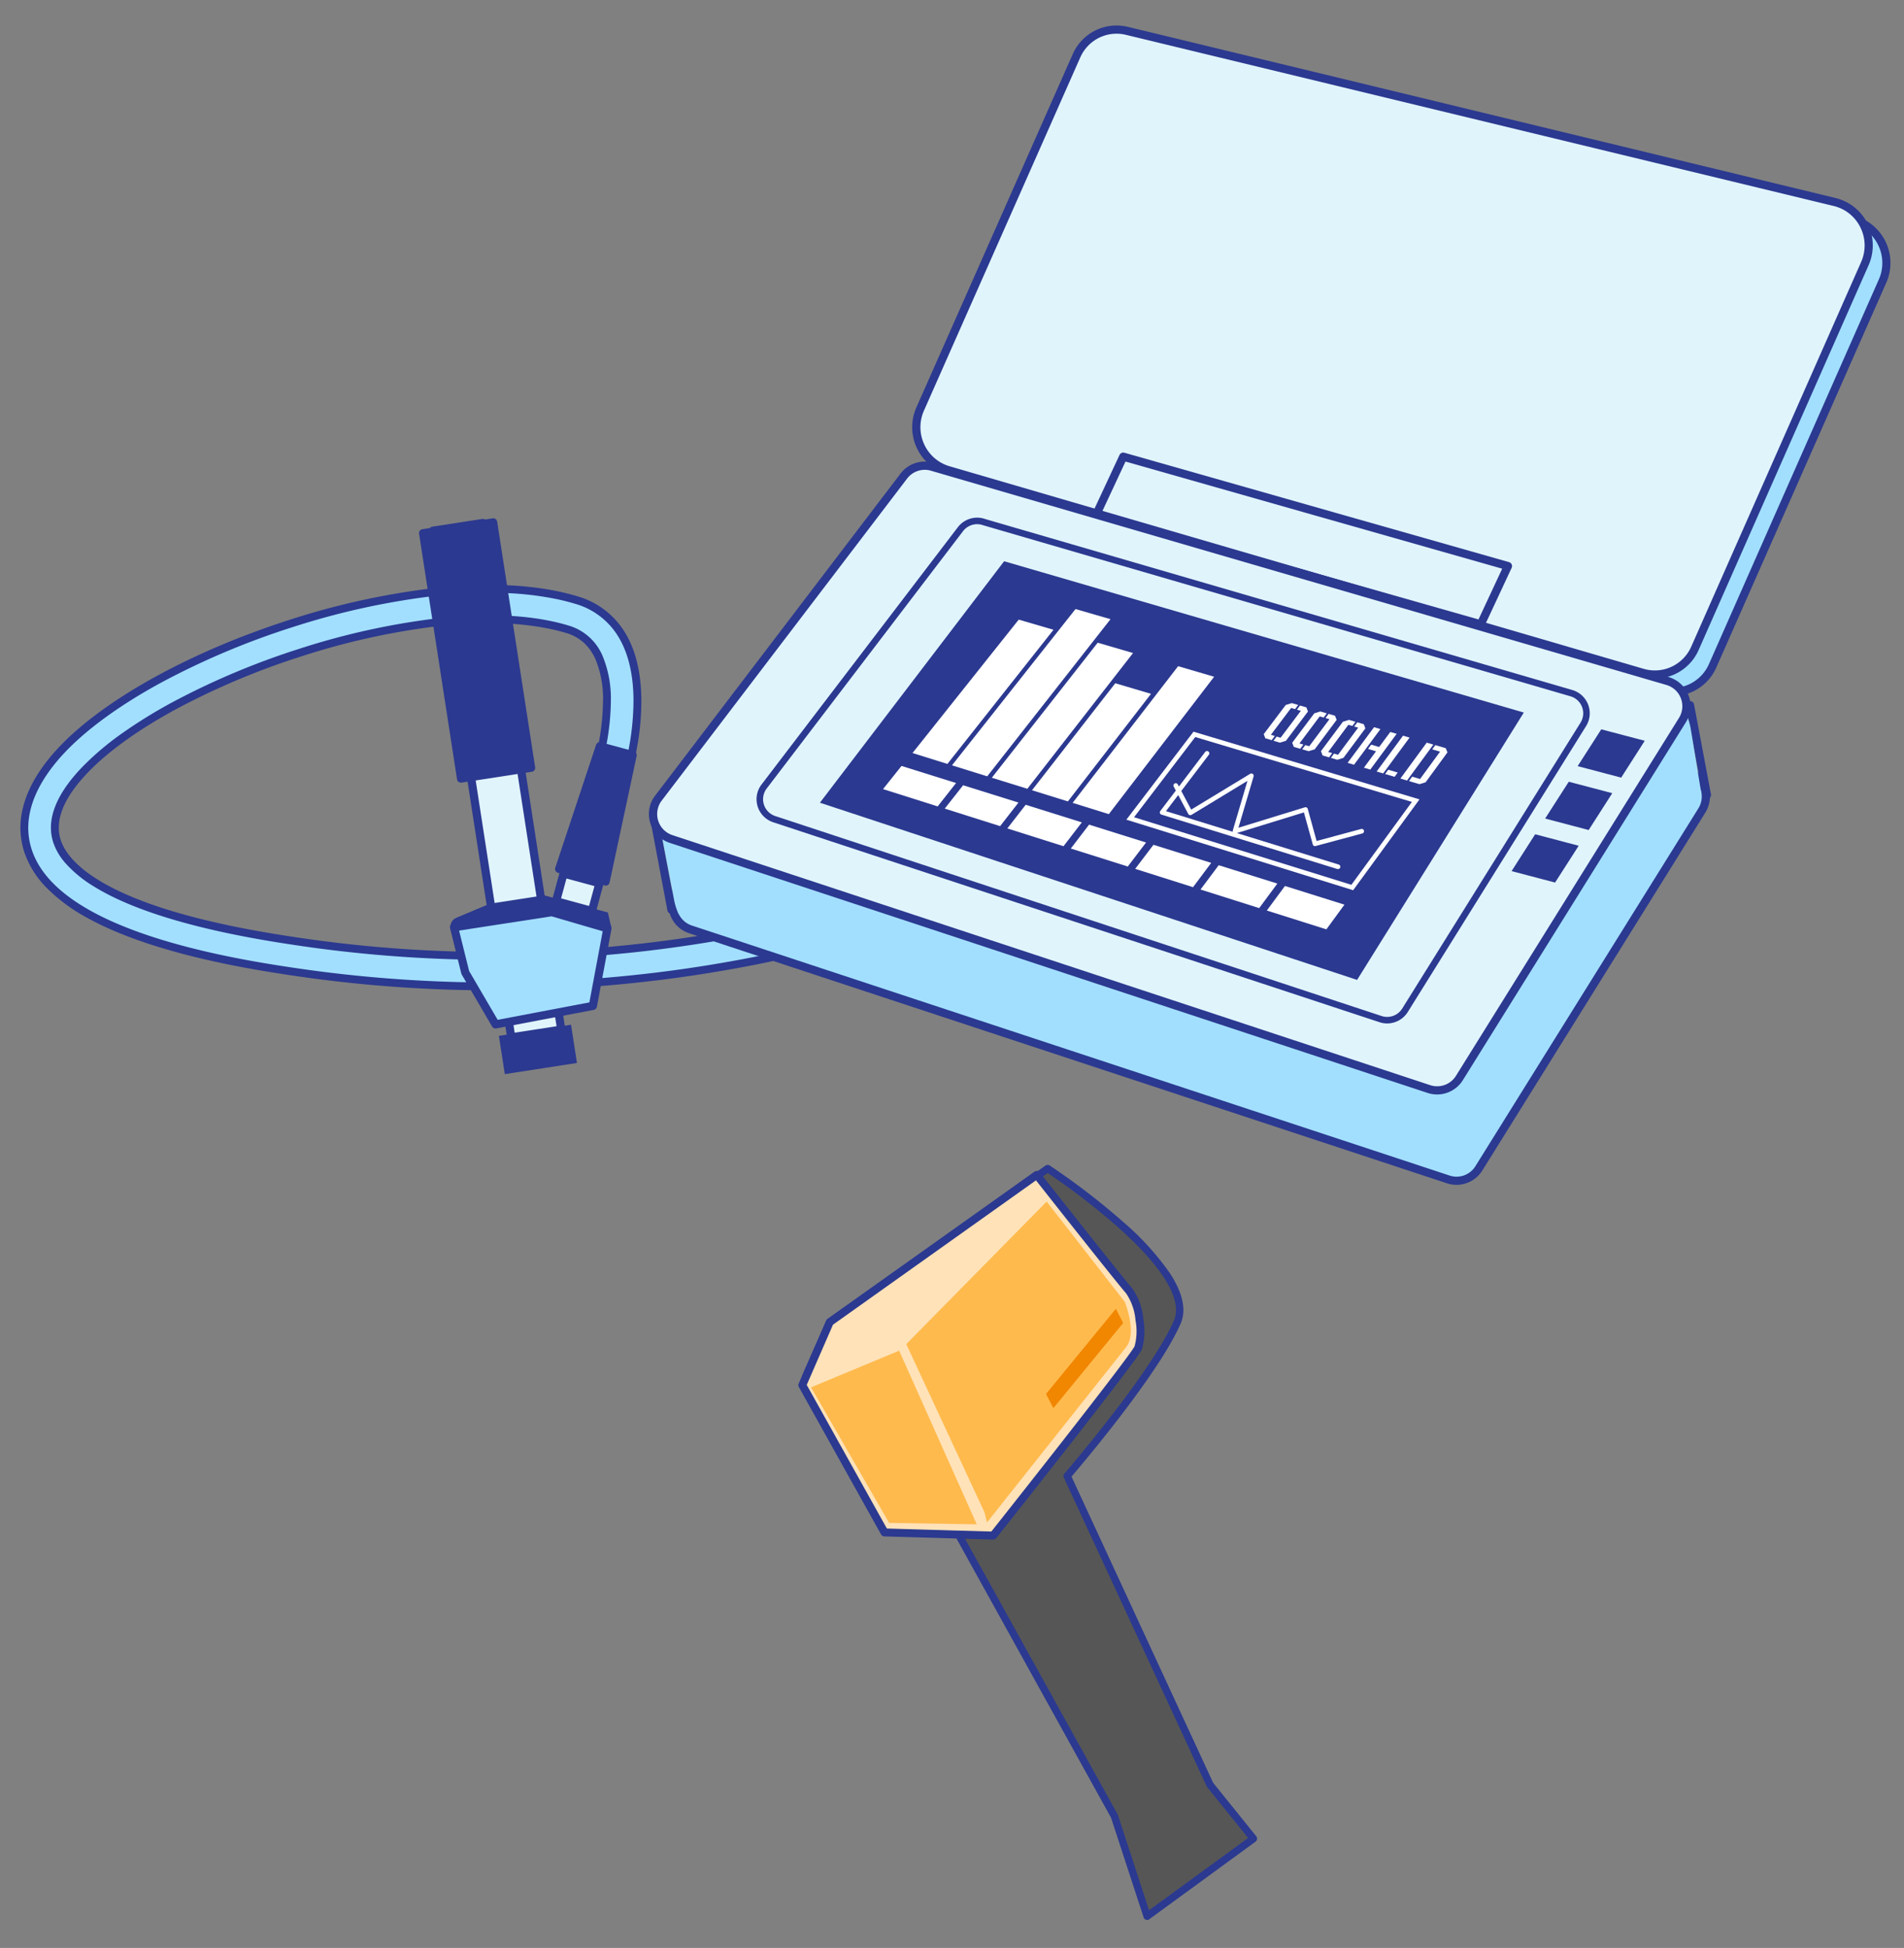 <svg xmlns="http://www.w3.org/2000/svg" width="335.497" height="343.276" viewBox="0 0 335.497 343.276">
  <rect x="0" y="0" width="335.497" height="343.276" fill="#808080" stroke="none"/>
  <g id="Group_44148" data-name="Group 44148" transform="translate(-1324.011 -690.112)">
    <g id="レイヤー_1" transform="matrix(0.485, -0.875, 0.875, 0.485, 1438.228, 979.695)">
      <g id="Group_32464" data-name="Group 32464" transform="translate(0 0)">
        <g id="Group_32463" data-name="Group 32463">
          <path id="Path_14148" data-name="Path 14148" d="M43.65,37.746,13.12,86.538.5,100.121l21.033,9.75,4.59-11.283L61.5,50.212s22.753,4.776,33.083,3.823S107.2,20.952,107.2,20.952L64.935.5l-10.516.953" transform="translate(0.048 0.048)" fill="#565656"/>
          <path id="パス_14148_-_アウトライン" data-name="パス 14148 - アウトライン" d="M21.581,110.466a.548.548,0,0,1-.23-.051L.317,100.666a.548.548,0,0,1-.171-.87L12.731,86.251,43.234,37.5a.548.548,0,1,1,.929.581L13.632,86.876a.548.548,0,0,1-.063.082L1.462,99.989,21.29,109.18l4.373-10.751a.548.548,0,0,1,.065-.117L61.1,49.936a.548.548,0,0,1,.555-.213c.227.048,22.791,4.748,32.92,3.814,3.965-.366,7.319-6.063,9.7-16.476A121.912,121.912,0,0,0,106.67,21.33L64.881,1.107l-10.365.939a.548.548,0,0,1-.1-1.091L64.933,0a.548.548,0,0,1,.288.052l42.263,20.452a.548.548,0,0,1,.308.532,122.939,122.939,0,0,1-2.448,16.267,47.886,47.886,0,0,1-3.9,11.462c-1.936,3.653-4.212,5.625-6.764,5.86-4.329.4-11.242-.125-20.549-1.558-5.944-.915-11.009-1.929-12.35-2.2L26.653,98.9l-4.565,11.221a.548.548,0,0,1-.507.341Z" transform="translate(0 0)" fill="#2b3990" stroke="#2b3990" stroke-linecap="round" stroke-width="0.2"/>
          <path id="Path_14149" data-name="Path 14149" d="M34.01,26.89l8.8,17.013s39.2,6.5,41.3,6.31,7.077-3.637,8.03-6.31,9.947-24.089,9.947-24.089L61.736.5,49.686,1.65Z" transform="translate(3.247 0.048)" fill="#ffe2b8"/>
          <path id="パス_14149_-_アウトライン" data-name="パス 14149 - アウトライン" d="M84.042,50.811c-3.1,0-39.72-6.063-41.277-6.321a.548.548,0,0,1-.4-.289l-8.8-17.013a.548.548,0,0,1,.021-.541L49.268,1.409a.548.548,0,0,1,.413-.256L61.732,0a.548.548,0,0,1,.289.051l40.346,19.313a.548.548,0,0,1,.269.706c-.09.214-9,21.433-9.936,24.061a10.862,10.862,0,0,1-3.771,4.342,11.472,11.472,0,0,1-4.727,2.33C84.155,50.809,84.1,50.811,84.042,50.811ZM43.215,43.454c3.427.567,37.949,6.261,40.827,6.262.038,0,.057,0,.063,0A10.456,10.456,0,0,0,88.271,47.6a9.985,9.985,0,0,0,3.4-3.833c.879-2.465,8.386-20.373,9.756-23.636L61.685,1.107,50.056,2.217,34.687,26.962Z" transform="translate(3.199 0)" fill="#2b3990" stroke="#2b3990" stroke-linecap="round" stroke-width="0.3"/>
        </g>
        <path id="Path_14150" data-name="Path 14150" d="M44.757,39.371l19.225-26.4,33.948,9.454L89.156,43.008s-3.67,4.634-6.879,4.086S43.41,40.641,43.41,40.641l1.358-1.282Z" transform="translate(4.144 1.238)" fill="#ffba4d"/>
        <path id="Path_14151" data-name="Path 14151" d="M63.1,13.39,49.929,2.95,35.71,26.557l7.263,13.617Z" transform="translate(3.409 0.282)" fill="#ffba4d"/>
        <path id="Path_14152" data-name="Path 14152" d="M83.733,42.327,64.65,38.854l1.567-2.344,19.072,3.484Z" transform="translate(6.172 3.485)" fill="#f18600"/>
      </g>
    </g>
    <g id="レイヤー_1-2" data-name="レイヤー_1" transform="matrix(0.978, 0.208, -0.208, 0.978, 1365.735, 655.27)">
      <g id="Group_32642" data-name="Group 32642" transform="translate(-0.004 0.006)">
        <path id="Path_14198" data-name="Path 14198" d="M39.909,235.186c-20.189,0-32.67-3.835-37.181-11.451C.576,220.1-.761,213.806,5.1,204.5c13.1-20.827,56.487-46.488,82.947-44.2,4.988.43,11.474,3.335,14.079,14.725a46.687,46.687,0,0,1,.976,12.519,2.69,2.69,0,0,1-5.364-.4c.023-.33,1.337-20.481-10.16-21.48-24.324-2.113-65.847,22.487-77.929,41.7C6.1,213,5.333,217.587,7.355,221c2.367,4,11.2,10.406,43.76,8.454a233.362,233.362,0,0,0,118.8-40.448c26.222-18.083,39.733-35.629,39.863-35.806a2.688,2.688,0,1,1,4.281,3.251c-.561.738-14.041,18.283-40.909,36.843A238.78,238.78,0,0,1,51.43,234.817q-6.133.369-11.536.369Z" transform="translate(-0.204 -35.22)" fill="#a2dfff"/>
        <path id="パス_14198_-_アウトライン" data-name="パス 14198 - アウトライン" d="M39.7,235.669h-.015c-10.115,0-18.412-.977-24.661-2.9A30.283,30.283,0,0,1,7.005,229.1a16.544,16.544,0,0,1-5.081-5.223,14.075,14.075,0,0,1-1.915-7.872c.151-3.732,1.595-7.8,4.292-12.085,6.142-9.768,19.122-20.94,34.722-29.884A133.159,133.159,0,0,1,62.3,163.417c8.2-2.76,15.645-4.159,22.118-4.159,1.192,0,2.363.049,3.48.146a14.414,14.414,0,0,1,8.324,3.417c3.022,2.591,5.165,6.575,6.37,11.843a44.916,44.916,0,0,1,1.05,8.644,40.668,40.668,0,0,1-.058,4.083h0a3.4,3.4,0,0,1-3.386,3.127c-.077,0-.155,0-.232-.008h-.007a3.4,3.4,0,0,1-3.119-3.622,42.423,42.423,0,0,0-.747-10.3,18.213,18.213,0,0,0-2.84-6.994,8.82,8.82,0,0,0-2.5-2.353,7.862,7.862,0,0,0-3.439-1.1c-.954-.083-1.956-.125-2.98-.125a50.592,50.592,0,0,0-9.672,1.028A81.828,81.828,0,0,0,64.1,169.927a127.14,127.14,0,0,0-21.752,10,131.859,131.859,0,0,0-19.33,13.442c-5.739,4.868-10.232,9.762-12.994,14.153-3.393,5.4-4.16,9.74-2.281,12.913.891,1.5,2.979,3.664,7.867,5.417,5.662,2.03,13.734,3.059,23.993,3.059,3.489,0,7.279-.121,11.263-.36a232.665,232.665,0,0,0,118.448-40.327c5.947-4.1,11.724-8.514,17.17-13.116,4.367-3.69,8.534-7.511,12.384-11.355a127.015,127.015,0,0,0,10.148-11.178l0-.005a3.379,3.379,0,0,1,5.382,4.088c-.564.742-14.128,18.385-41.066,36.994A239.489,239.489,0,0,1,51.263,235.3c-4.077.245-7.967.37-11.562.37Zm44.713-75.028A55.728,55.728,0,0,0,74,161.716a87.088,87.088,0,0,0-11.258,3.012,131.755,131.755,0,0,0-23.025,10.511,136.29,136.29,0,0,0-20.4,14.233C13.252,194.644,8.467,199.9,5.472,204.659c-3.131,4.975-6.081,12.226-2.357,18.516,4.367,7.372,16.673,11.111,36.577,11.112,3.569,0,7.434-.124,11.488-.368a238.106,238.106,0,0,0,121.368-41.4c26.759-18.485,40.192-35.958,40.751-36.693a2,2,0,0,0-.383-2.8,1.962,1.962,0,0,0-1.2-.408,1.986,1.986,0,0,0-1.594.79h0a126.483,126.483,0,0,1-10.209,11.259c-3.881,3.88-8.082,7.735-12.486,11.458-5.494,4.646-11.324,9.1-17.327,13.24a234.05,234.05,0,0,1-119.15,40.569c-4.012.241-7.829.362-11.346.362-10.418,0-18.647-1.056-24.459-3.14a21.775,21.775,0,0,1-5.76-2.966,10.77,10.77,0,0,1-2.831-3.048c-2.165-3.655-1.392-8.485,2.3-14.354a50.408,50.408,0,0,1,5.614-7.191,86.812,86.812,0,0,1,7.656-7.281,133.267,133.267,0,0,1,19.536-13.586,128.543,128.543,0,0,1,21.994-10.112c7.737-2.641,14.693-3.98,20.674-3.98,1.064,0,2.107.044,3.1.13a9.341,9.341,0,0,1,6.939,4.011,19.558,19.558,0,0,1,3.078,7.525,43.111,43.111,0,0,1,.773,10.681,2.009,2.009,0,0,0,1.844,2.144c.045,0,.09,0,.134,0a2.02,2.02,0,0,0,2.007-1.851v-.009a46.214,46.214,0,0,0-.961-12.3c-1.137-4.973-3.13-8.708-5.922-11.1a13.058,13.058,0,0,0-7.542-3.089C86.7,160.688,85.566,160.641,84.414,160.641Z" transform="translate(0.004 -35.012)" fill="#2b3990"/>
        <g id="Group_32637" data-name="Group 32637" transform="translate(108.024 6.039)">
          <path id="Path_14199" data-name="Path 14199" d="M161.349,76.816l14-66.639a7.7,7.7,0,0,1,7.762-6.148L311.4,7.587a7.89,7.89,0,0,1,7.455,9.5L303.672,89.643a7.715,7.715,0,0,1-8.123,6.141L168.442,86.307A7.9,7.9,0,0,1,161.349,76.816Z" transform="translate(-125.644 -0.936)" fill="#a2dfff"/>
          <path id="パス_14199_-_アウトライン" data-name="パス 14199 - アウトライン" d="M295.906,96.309c-.208,0-.419-.008-.627-.023L168.172,86.81a8.617,8.617,0,0,1-7.747-10.36l14-66.639a8.425,8.425,0,0,1,8.244-6.725c.081,0,.164,0,.246,0L311.207,6.648a8.613,8.613,0,0,1,8.142,10.368L304.162,89.573a8.439,8.439,0,0,1-8.256,6.736ZM182.672,4.531a6.977,6.977,0,0,0-4.395,1.564,7.052,7.052,0,0,0-2.435,4.013l-14,66.64a7.19,7.19,0,0,0,1.3,5.795,7.11,7.11,0,0,0,5.145,2.828l127.106,9.476c.172.013.348.019.521.019a6.991,6.991,0,0,0,4.4-1.561,7.068,7.068,0,0,0,2.447-4.027l15.186-72.556a7.171,7.171,0,0,0-1.4-5.92,7.086,7.086,0,0,0-5.367-2.709L182.877,4.534Z" transform="translate(-125.427 -0.719)" fill="#2b3990"/>
          <g id="Group_32632" data-name="Group 32632" transform="translate(0.568 95.608)">
            <path id="Path_14200" data-name="Path 14200" d="M160.033,127.374l134.607,9.968a4.619,4.619,0,0,1,4,6.187l-25.323,69.882a4.625,4.625,0,0,1-4.849,3.02L128.677,201.106A4.633,4.633,0,0,1,125,194.528L155.5,130a4.627,4.627,0,0,1,4.527-2.636Z" transform="translate(-117.733 -125.091)" fill="#a2dfff"/>
            <path id="パス_14200_-_アウトライン" data-name="パス 14200 - アウトライン" d="M159.469,126.414c.13,0,.261,0,.39.014a.724.724,0,0,1,.1.015L294.476,136.4a5.341,5.341,0,0,1,4.63,7.153l-25.323,69.882a5.348,5.348,0,0,1-5.025,3.524,5.416,5.416,0,0,1-.582-.032l-139.8-15.324a5.287,5.287,0,0,1-4.081-2.7,5.4,5.4,0,0,1-.682-2.366,5.3,5.3,0,0,1,.507-2.537l30.5-64.527a5.347,5.347,0,0,1,4.841-3.062Zm.2,1.45a3.922,3.922,0,0,0-3.735,2.229l-30.5,64.526a3.91,3.91,0,0,0,3.107,5.552l139.8,15.324a3.9,3.9,0,0,0,4.092-2.549l25.323-69.881a3.9,3.9,0,0,0-3.377-5.22l-134.608-9.968A.721.721,0,0,1,159.67,127.864Z" transform="translate(-117.516 -124.874)" fill="#2b3990"/>
            <path id="線_1111" data-name="線 1111" d="M6,15.376a.723.723,0,0,1-.667-.444L-.884.061A.722.722,0,0,1-.5-.884.722.722,0,0,1,.449-.5L6.666,14.375a.723.723,0,0,1-.666,1Z" transform="translate(0.94 58.664)" fill="#2b3990"/>
            <path id="線_1112" data-name="線 1112" d="M5.992,15.376a.723.723,0,0,1-.667-.444L-.884.061A.722.722,0,0,1-.5-.884.722.722,0,0,1,.449-.5l6.21,14.871a.723.723,0,0,1-.666,1Z" transform="translate(175.227 0.94)" fill="#2b3990"/>
          </g>
          <path id="Path_14201" data-name="Path 14201" d="M156.549,73.736l14-66.639A7.7,7.7,0,0,1,178.314.949L306.6,4.507a7.89,7.89,0,0,1,7.455,9.5L298.872,86.563a7.715,7.715,0,0,1-8.123,6.141L163.642,83.227A7.9,7.9,0,0,1,156.549,73.736Z" transform="translate(-124.533 -0.223)" fill="#e0f4fb"/>
          <path id="パス_14201_-_アウトライン" data-name="パス 14201 - アウトライン" d="M291.106,93.229c-.208,0-.419-.008-.627-.023L163.372,83.73a8.617,8.617,0,0,1-7.747-10.36l14-66.639A8.425,8.425,0,0,1,177.872.006c.081,0,.164,0,.246,0L306.407,3.568a8.613,8.613,0,0,1,8.142,10.368L299.362,86.493a8.439,8.439,0,0,1-8.256,6.736ZM177.872,1.451a6.977,6.977,0,0,0-4.395,1.564,7.052,7.052,0,0,0-2.435,4.013l-14,66.64a7.19,7.19,0,0,0,1.3,5.795,7.11,7.11,0,0,0,5.145,2.828l127.106,9.476c.172.013.348.019.521.019a6.991,6.991,0,0,0,4.4-1.561,7.068,7.068,0,0,0,2.447-4.027l15.186-72.556a7.171,7.171,0,0,0-1.4-5.92,7.086,7.086,0,0,0-5.367-2.709L178.077,1.454Z" transform="translate(-124.316 -0.006)" fill="#2b3990"/>
          <path id="パス_14202" data-name="パス 14202" d="M271.213,112.946l-.049,0-70.32-4.757a.722.722,0,0,1-.655-.883L202.74,96.26a.723.723,0,0,1,.753-.558l70.32,4.757a.722.722,0,0,1,.655.883l-2.551,11.044A.723.723,0,0,1,271.213,112.946ZM201.787,106.8l68.86,4.658,2.222-9.618-68.86-4.658Z" transform="translate(-134.669 -22.156)" fill="#2b3990"/>
          <path id="Path_14203" data-name="Path 14203" d="M118.94,203.339l4.573,10.852a9.792,9.792,0,0,0,1.276,2.167c.33.138,9.484-5.895,9.484-5.895l-3.535-7.078L119.7,202.77l-.753.569Z" transform="translate(-115.867 -46.94)" fill="#a2dfff"/>
          <path id="Path_14204" data-name="Path 14204" d="M345.722,140.959l-4.281-10.975a10.092,10.092,0,0,0-1.214-2.206c-.323-.154-9.637,5.633-9.637,5.633l3.343,7.17,11.021.915.769-.546Z" transform="translate(-164.858 -29.581)" fill="#a2dfff"/>
          <path id="Path_14205" data-name="Path 14205" d="M151.363,108.024l134.607,9.968a4.619,4.619,0,0,1,4,6.187l-25.323,69.882a4.625,4.625,0,0,1-4.849,3.02L120.007,181.756a4.633,4.633,0,0,1-3.681-6.579l30.5-64.525a4.627,4.627,0,0,1,4.527-2.636Z" transform="translate(-115.159 -25.005)" fill="#e0f4fb"/>
          <path id="パス_14205_-_アウトライン" data-name="パス 14205 - アウトライン" d="M150.8,107.064c.13,0,.261,0,.39.014a.724.724,0,0,1,.1.015l134.515,9.961a5.341,5.341,0,0,1,4.63,7.153l-25.323,69.882a5.348,5.348,0,0,1-5.025,3.524,5.413,5.413,0,0,1-.582-.032l-139.8-15.324a5.287,5.287,0,0,1-4.081-2.7,5.4,5.4,0,0,1-.682-2.366,5.3,5.3,0,0,1,.507-2.537l30.5-64.527a5.347,5.347,0,0,1,4.841-3.062Zm.2,1.45a3.922,3.922,0,0,0-3.735,2.229l-30.5,64.526a3.91,3.91,0,0,0,3.107,5.552l139.8,15.324a3.9,3.9,0,0,0,4.092-2.549l25.323-69.881a3.9,3.9,0,0,0-3.377-5.22l-134.608-9.968A.727.727,0,0,1,151,108.514Z" transform="translate(-114.941 -24.787)" fill="#2b3990"/>
          <path id="パス_14206" data-name="パス 14206" d="M167.076,117.166c.107,0,.216,0,.323.012a.577.577,0,0,1,.093.015L275.1,125.156a4.271,4.271,0,0,1,3.7,5.714L258.546,186.7a4.289,4.289,0,0,1-4.018,2.815,4.346,4.346,0,0,1-.467-.025L142.209,177.249a4.276,4.276,0,0,1-3.4-6.076l24.409-51.561A4.288,4.288,0,0,1,167.076,117.166Zm.151,1.156a3.13,3.13,0,0,0-2.969,1.782l-24.409,51.561a3.123,3.123,0,0,0,2.485,4.437l111.851,12.243a3.189,3.189,0,0,0,.342.019,3.132,3.132,0,0,0,2.934-2.056l20.258-55.833a3.118,3.118,0,0,0-2.706-4.17l-107.7-7.97A.579.579,0,0,1,167.227,118.323Z" transform="translate(-120.369 -27.125)" fill="#2b3990"/>
          <path id="Path_14207" data-name="Path 14207" d="M175.8,125.78l95.128,7.032-18.936,52.2L152.9,174.159Z" transform="translate(-123.727 -29.119)" fill="#2b3990"/>
          <g id="Group_32633" data-name="Group 32633" transform="translate(150.907 103.747)">
            <path id="Path_14208" data-name="Path 14208" d="M319.216,169.283l-7.916-.377,2.713-7.216,7.924.384Z" transform="translate(-311.3 -141.178)" fill="#2b3990"/>
            <path id="Path_14209" data-name="Path 14209" d="M324.243,155.9l-7.923-.384,2.721-7.209,7.916.377Z" transform="translate(-312.462 -138.081)" fill="#2b3990"/>
            <path id="Path_14210" data-name="Path 14210" d="M329.034,142.593l-7.924-.384L323.831,135l7.916.377Z" transform="translate(-313.571 -135)" fill="#2b3990"/>
          </g>
          <g id="Group_32636" data-name="Group 32636" transform="translate(39.555 102.286)">
            <g id="Group_32634" data-name="Group 32634" transform="translate(3.758)">
              <path id="Path_14211" data-name="Path 14211" d="M177.717,165.67l-6.417-.6,13.418-26.891,6.363.477Z" transform="translate(-171.3 -134.276)" fill="#fff"/>
              <path id="Path_14212" data-name="Path 14212" d="M196.8,167.349l-6.532-.6,13.3-27.16,6.471.484Z" transform="translate(-175.691 -134.602)" fill="#fff"/>
              <path id="Path_14213" data-name="Path 14213" d="M206.474,169.953l-6.594-.607,10.429-21.5,6.548.515Z" transform="translate(-177.916 -136.514)" fill="#fff"/>
              <path id="Path_14214" data-name="Path 14214" d="M216.245,169.064l-6.655-.615,13.173-27.429,6.594.5Z" transform="translate(-180.163 -134.933)" fill="#fff"/>
              <path id="Path_14215" data-name="Path 14215" d="M187.219,165.171l-6.479-.6L196.3,133.1l6.409.461Z" transform="translate(-173.485 -133.1)" fill="#fff"/>
            </g>
            <path id="Path_14216" data-name="Path 14216" d="M176.462,182.239l-10.052-.976,2.336-4.673,10.029.945Z" transform="translate(-166.41 -143.167)" fill="#fff"/>
            <path id="Path_14217" data-name="Path 14217" d="M191.371,183.675l-10.191-.991,2.313-4.7,10.175.953Z" transform="translate(-169.829 -143.489)" fill="#fff"/>
            <path id="Path_14218" data-name="Path 14218" d="M206.5,185.136l-10.337-1.007,2.3-4.749,10.321.976Z" transform="translate(-173.296 -143.813)" fill="#fff"/>
            <path id="Path_14219" data-name="Path 14219" d="M221.843,186.612,211.36,185.6l2.275-4.788,10.475.991Z" transform="translate(-176.815 -144.144)" fill="#fff"/>
            <path id="Path_14220" data-name="Path 14220" d="M237.414,188.116l-10.644-1.038,2.267-4.819,10.621,1Z" transform="translate(-180.382 -144.479)" fill="#fff"/>
            <path id="Path_14221" data-name="Path 14221" d="M253.208,189.64l-10.8-1.053,2.244-4.857,10.782,1.014Z" transform="translate(-184.002 -144.82)" fill="#fff"/>
            <path id="Path_14222" data-name="Path 14222" d="M269.239,191.184l-10.959-1.061,2.229-4.9,10.936,1.038Z" transform="translate(-187.675 -145.164)" fill="#fff"/>
            <path id="パス_14223" data-name="パス 14223" d="M264.125,176.455l-41.679-3.846,8.347-17.627,41.433,3.382Zm-40.444-4.55,39.939,3.685,7.392-16.508-39.724-3.243Z" transform="translate(-179.381 -138.165)" fill="#fff"/>
            <path id="パス_14224" data-name="パス 14224" d="M243.656,172.555a.407.407,0,0,1-.406-.439l.71-9.11-8.4,7.908a.407.407,0,0,1-.591-.035l-3.512-4.181a.407.407,0,0,1,.624-.524l3.235,3.851,8.855-8.335a.407.407,0,0,1,.685.328l-.733,9.4,10.7-5.956a.407.407,0,0,1,.56.168l2.7,5.205,7.233-3.7a.407.407,0,1,1,.371.725l-7.593,3.881a.407.407,0,0,1-.547-.175l-2.7-5.192L243.855,172.5A.407.407,0,0,1,243.656,172.555Z" transform="translate(-181.444 -139.692)" fill="#fff"/>
            <path id="パス_14225" data-name="パス 14225" d="M262.3,174.233l-.037,0-32.3-2.928a.407.407,0,0,1-.332-.579L235.2,158.9a.407.407,0,1,1,.737.347l-5.324,11.293,31.721,2.875a.407.407,0,0,1-.036.813Z" transform="translate(-181.035 -139.019)" fill="#fff"/>
            <g id="Group_32635" data-name="Group 32635" transform="translate(63.603 8.285)">
              <path id="Path_14226" data-name="Path 14226" d="M249.17,150.266l2.728-5.841.976-.546,1.168.085-.384.83-.722-.054-2.505,5.372.722.054-.392.838-1.168-.092-.415-.653Zm2.321-.061.722.054,2.505-5.38-.722-.054.384-.83,1.168.085.423.653-2.721,5.856-.984.546-1.168-.092.392-.838Z" transform="translate(-249.17 -143.88)" fill="#fff"/>
              <path id="Path_14227" data-name="Path 14227" d="M255.98,150.8l2.721-5.864.976-.546,1.176.092-.384.838-.722-.054-2.5,5.4.722.054-.392.845-1.176-.092-.423-.661Zm2.329-.061.73.054,2.49-5.4-.722-.054.384-.838,1.176.092.43.653-2.705,5.879-.984.546-1.176-.092.392-.845Z" transform="translate(-250.746 -143.998)" fill="#fff"/>
              <path id="Path_14228" data-name="Path 14228" d="M262.82,151.335l2.705-5.879.984-.546,1.184.092-.384.838-.73-.054L264.1,151.2l.73.061-.384.845-1.184-.092-.43-.661Zm2.344-.061.73.061,2.482-5.418-.73-.054.384-.838,1.184.092.43.653-2.7,5.895-.984.553-1.184-.092.384-.845Z" transform="translate(-252.33 -144.118)" fill="#fff"/>
              <path id="Path_14229" data-name="Path 14229" d="M272.6,145.36l1.176.092-3.243,7.117-1.176-.092,3.251-7.109Zm1.222,4.081-1.46-.115.392-.853,1.46.115,1.368-3,1.168.085-3.236,7.132-1.168-.092,1.483-3.266Z" transform="translate(-253.843 -144.223)" fill="#fff"/>
              <path id="Path_14230" data-name="Path 14230" d="M279.523,145.88l1.191.092-3.235,7.14-1.2-.092,3.236-7.132Zm-1.307,6.41,1.737.138-.384.853-1.737-.138Z" transform="translate(-255.445 -144.343)" fill="#fff"/>
              <path id="Path_14231" data-name="Path 14231" d="M285.17,146.31l1.214.092-3.22,7.163-1.214-.1Zm-1.26,6.4,1.445.115,2.444-5.449-1.437-.108.377-.845,1.914.146.446.661-2.667,5.956-1,.553-1.914-.154Z" transform="translate(-256.758 -144.442)" fill="#fff"/>
            </g>
          </g>
        </g>
        <g id="Group_32641" data-name="Group 32641" transform="translate(57.996 113.808)">
          <g id="Group_32638" data-name="Group 32638">
            <rect id="Rectangle_998" data-name="Rectangle 998" width="8.915" height="90.356" transform="translate(2.527 4.569) rotate(-20.79)" fill="#e0f4fb"/>
            <path id="長方形_998_-_アウトライン" data-name="長方形 998 - アウトライン" d="M.722,0H9.637a.722.722,0,0,1,.722.722V91.078a.722.722,0,0,1-.722.722H.722A.722.722,0,0,1,0,91.078V.722A.722.722,0,0,1,.722,0ZM8.915,1.445H1.445V90.356h7.47Z" transform="translate(1.596 4.15) rotate(-20.79)" fill="#2b3990"/>
            <rect id="Rectangle_999" data-name="Rectangle 999" width="12.542" height="43.806" transform="translate(0.892 5.344) rotate(-20.79)" fill="#2b3990"/>
            <path id="長方形_999_-_アウトライン" data-name="長方形 999 - アウトライン" d="M.692,0H13.234a.692.692,0,0,1,.692.692V44.5a.692.692,0,0,1-.692.692H.692A.692.692,0,0,1,0,44.5V.692A.692.692,0,0,1,.692,0ZM12.542,1.383H1.383V43.806H12.542Z" transform="translate(0 4.943) rotate(-20.79)" fill="#2b3990"/>
          </g>
          <g id="Group_32639" data-name="Group 32639" transform="translate(35.967 34.882)">
            <rect id="Rectangle_1000" data-name="Rectangle 1000" width="6.556" height="5.072" transform="translate(1.645 23.981) rotate(3.21)" fill="#e0f4fb"/>
            <path id="長方形_1000_-_アウトライン" data-name="長方形 1000 - アウトライン" d="M.722,0H7.278A.722.722,0,0,1,8,.722V5.795a.722.722,0,0,1-.722.722H.722A.722.722,0,0,1,0,5.795V.722A.722.722,0,0,1,.722,0ZM6.556,1.445H1.445V5.072H6.556Z" transform="translate(0.964 23.219) rotate(3.21)" fill="#2b3990"/>
            <path id="Path_14232" data-name="Path 14232" d="M131.683,217.543l-8.523-.476,2.528-22.687,6.018.338Z" transform="translate(-122.468 -193.688)" fill="#2b3990"/>
            <path id="パス_14232_-_アウトライン" data-name="パス 14232 - アウトライン" d="M131.475,218.027h-.039l-8.523-.477a.692.692,0,0,1-.649-.767l2.528-22.687a.692.692,0,0,1,.726-.614l6.018.338a.692.692,0,0,1,.653.691l-.023,22.825a.692.692,0,0,1-.692.691Zm-7.755-1.818,7.064.395.022-21.44-4.71-.265Z" transform="translate(-122.26 -193.48)" fill="#2b3990"/>
          </g>
          <g id="Group_32640" data-name="Group 32640" transform="translate(19.974 63.348)">
            <path id="Path_14233" data-name="Path 14233" d="M102.2,237.637l5.28-3.674,9.061-3.443,11.628.622,1.137,2.436-14.932,2.552L101.6,239.381l-.069-.269a1.61,1.61,0,0,1,.684-1.476Z" transform="translate(-101.466 -230.52)" fill="#2b3990"/>
            <path id="Path_14234" data-name="Path 14234" d="M102.39,240.107,118.7,233.92l10.175.761.338,13.9-16.093,6.755-7.124-7.824Z" transform="translate(-101.668 -231.307)" fill="#a2dfff"/>
            <path id="パス_14234_-_アウトライン" data-name="パス 14234 - アウトライン" d="M118.481,232.98l.054,0,10.175.761a.722.722,0,0,1,.668.7l.338,13.9a.722.722,0,0,1-.443.684l-16.093,6.755a.722.722,0,0,1-.814-.18l-7.124-7.824a.723.723,0,0,1-.115-.17l-3.6-7.409a.722.722,0,0,1,.393-.991l16.308-6.187A.723.723,0,0,1,118.481,232.98Zm9.469,2.155-9.363-.7-15.419,5.849,3.213,6.6,6.711,7.37,15.168-6.367Z" transform="translate(-101.45 -231.089)" fill="#2b3990"/>
          </g>
          <rect id="Rectangle_1001" data-name="Rectangle 1001" width="12.865" height="6.825" transform="translate(32.414 89.23) rotate(-20.79)" fill="#2b3990"/>
        </g>
      </g>
    </g>
  </g>
</svg>
